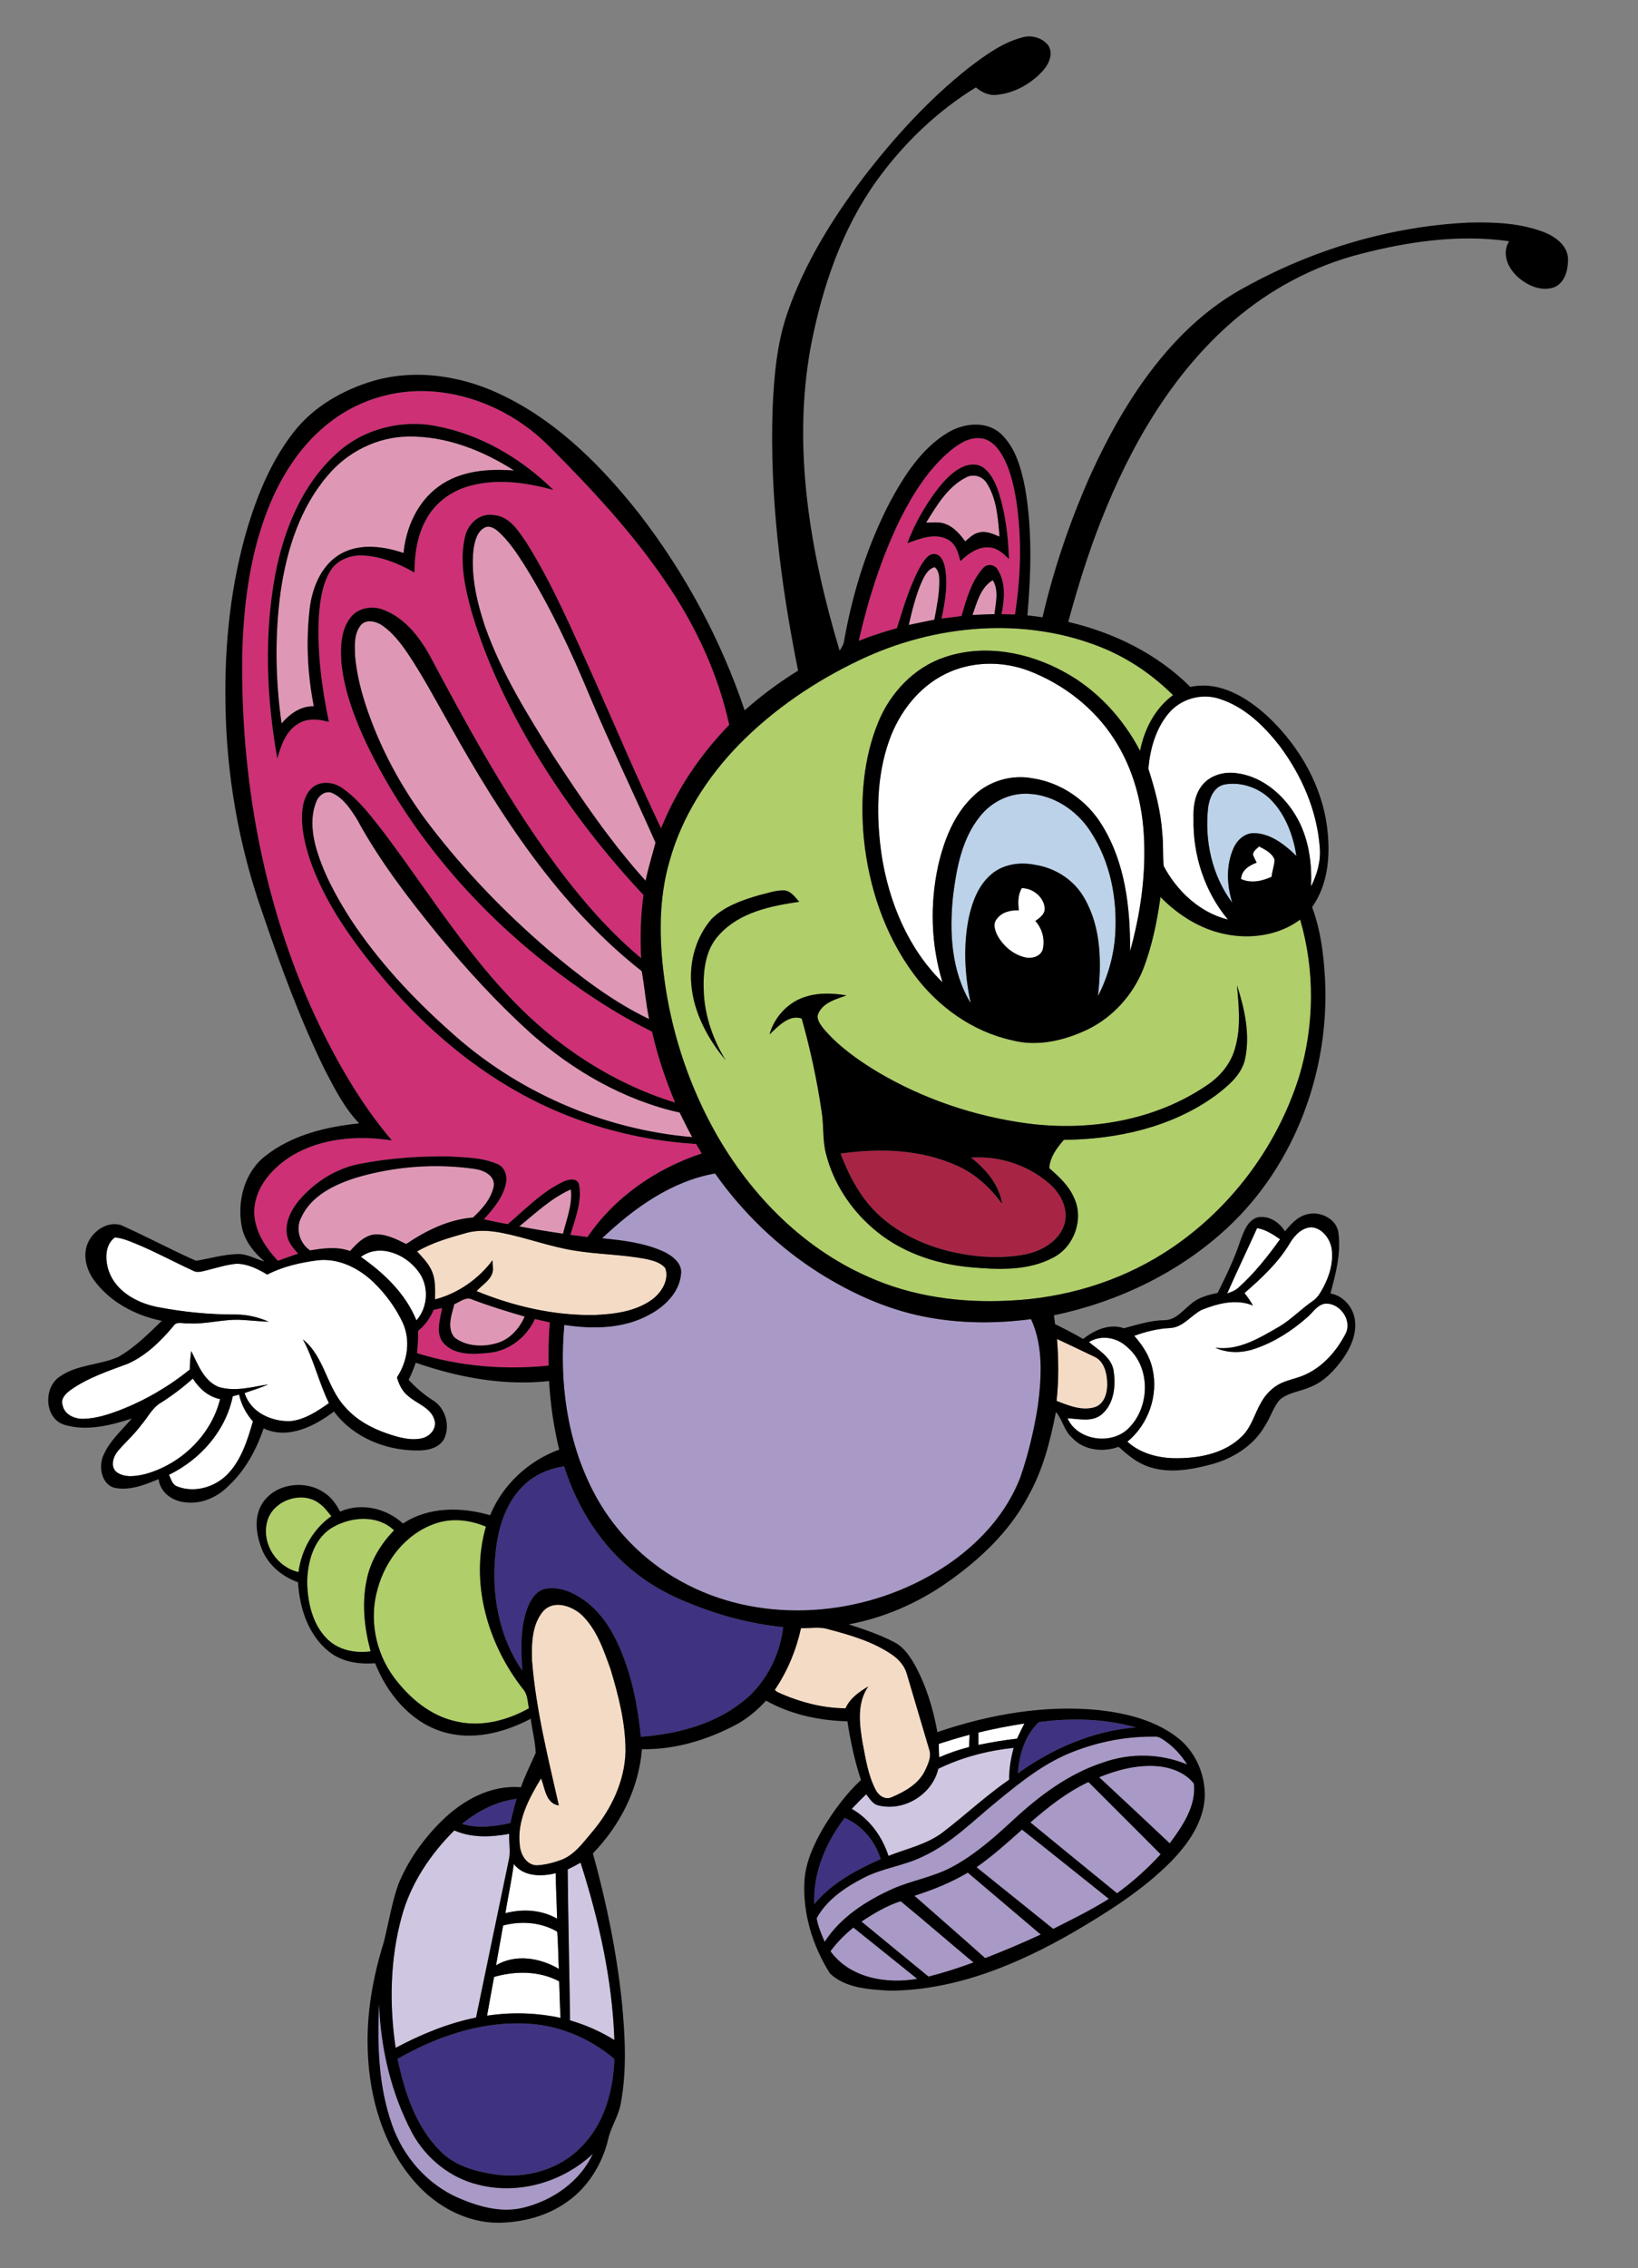 <?xml version="1.0" encoding="utf-8"?>
<!-- Generator: Adobe Illustrator 17.0.0, SVG Export Plug-In . SVG Version: 6.00 Build 0)  -->
<!DOCTYPE svg PUBLIC "-//W3C//DTD SVG 1.1//EN" "http://www.w3.org/Graphics/SVG/1.1/DTD/svg11.dtd">
<svg version="1.1" id="Layer_1" xmlns="http://www.w3.org/2000/svg" xmlns:xlink="http://www.w3.org/1999/xlink" x="0px" y="0px"
	 width="144.5px" height="200px" viewBox="0 0 144.5 200" style="enable-background:new 0 0 144.5 200;" xml:space="preserve">
<rect x="0" y="0" width="144.5" height="200" fill="#808080" stroke="none"/>
<path id="color13" style="fill:#BCD2E9;" d="M114.371,75.479c-1.016-0.985-2.24-1.969-3.715-2.018
	c-0.837-0.021-1.519,0.598-1.837,1.327c-0.675,1.508-0.597,3.263-0.111,4.817c-1.781-2.381-2.461-5.474-2.13-8.402
	c0.115-0.843,0.512-1.834,1.442-2.027c1.525-0.276,3.161,0.326,4.208,1.462C113.458,71.958,114.087,73.723,114.371,75.479z
	 M98.376,82.478c0.219-3.195-0.423-6.536-2.218-9.228c-1.211-1.832-3.253-3.179-5.483-3.259c-1.624-0.071-3.214,0.72-4.215,1.986
	c-1.605,1.98-2.081,4.582-2.386,7.042c-0.33,3.187-0.155,6.629,1.559,9.43c-0.532-2.48-0.675-5.071-0.158-7.568
	c0.302-1.382,0.836-2.796,1.93-3.747c1.04-0.93,2.551-1.148,3.885-0.879c1.803,0.269,3.483,1.346,4.376,2.951
	c1.499,2.592,1.513,5.726,1.196,8.623C97.719,86.169,98.245,84.343,98.376,82.478z"/>
<path id="fill" style="fill:#FFFFFF;" d="M99.692,83.87c0.027-3.794-0.424-7.783-2.454-11.077c-1.321-2.198-3.616-3.792-6.164-4.165
	c-1.839-0.345-3.819,0.233-5.168,1.531c-1.734,1.607-2.621,3.904-3.141,6.16c-0.743,3.393-0.641,6.973,0.379,10.298
	c-3.021-2.951-4.715-7.049-5.364-11.172c-0.492-3.38-0.489-6.924,0.671-10.175c0.876-2.444,2.575-4.667,4.933-5.833
	c2.263-1.131,4.986-1.18,7.342-0.298c3.069,1.172,5.806,3.279,7.579,6.06c1.704,2.631,2.513,5.768,2.625,8.883
	C101.064,77.385,100.58,80.694,99.692,83.87z M103.069,62.925c-1.119,1.357-1.616,3.134-1.763,4.859
	c0.597,1.857,1.104,3.757,1.229,5.713c0.108,0.953,0.031,1.914,0.12,2.867c1.182,2.219,3.187,4.104,5.67,4.722
	c-2.053-2.463-3.103-5.688-3.035-8.883c-0.029-0.924,0.061-1.896,0.573-2.693c0.634-1.05,1.944-1.489,3.125-1.348
	c2.107,0.225,3.927,1.636,5.073,3.366c1.315,1.935,1.704,4.336,1.595,6.634c0.538-1.058,0.877-2.24,0.77-3.433
	c-0.237-3.256-1.595-6.363-3.54-8.959c-1.39-1.782-3.118-3.462-5.319-4.153C105.979,61.093,104.127,61.634,103.069,62.925z
	 M109.48,77.513c0.879,0.402,1.868,0.187,2.706-0.204c0.024-0.513,0.252-1.002,0.252-1.512c-0.229-0.597-0.841-0.881-1.364-1.161
	c-0.215,0.214-0.515,0.396-0.545,0.729c0.097,0.236,0.209,0.469,0.328,0.699C110.202,76.315,109.522,76.729,109.48,77.513z
	 M92.155,79.996c-0.128-0.947-1.072-1.689-2.019-1.679c-0.346,0.597-0.344,1.289-0.253,1.952c-0.717-0.021-1.51,0.145-1.95,0.766
	c-0.358,0.42-0.172,1.003,0.05,1.441c0.514,0.951,1.425,1.72,2.493,1.956c0.575,0.122,1.305-0.09,1.509-0.696
	c0.219-0.894-0.036-1.847-0.647-2.528C91.748,80.93,92.243,80.563,92.155,79.996z"/>
<path id="color12" style="fill:#A82445;" d="M76.272,105.745c-0.907-1.223-1.589-2.598-2.115-4.023
	c3.442-0.498,7.1-0.378,10.308,1.082c1.606,0.724,2.916,1.943,3.94,3.357c-0.259-1.702-1.434-3.068-2.752-4.09
	c2.493-0.173,5.043,0.661,6.928,2.306c1.012,0.877,1.743,2.307,1.294,3.652c-0.508,1.475-2.03,2.303-3.481,2.59
	c-2.232,0.425-4.547,0.221-6.744-0.306C80.812,109.596,78.049,108.126,76.272,105.745z"/>
<path id="color11" style="fill:#A999C6;" d="M90.957,116.319c1.1,2.397,0.925,5.136,0.596,7.687
	c-0.34,2.118-0.836,4.215-1.535,6.243c-1.459,3.809-4.561,6.785-8.078,8.739c-6.618,3.698-15.18,4.173-21.887,0.438
	c-3.307-1.821-6.057-4.64-7.767-8.011c-2.286-4.465-2.955-9.627-2.503-14.586c2.541,0.393,5.296,0.348,7.589-0.948
	c1.317-0.725,2.556-1.941,2.703-3.508c0.145-0.948-0.724-1.61-1.475-1.984c-1.712-0.797-3.622-1.014-5.481-1.202
	c2.793-2.648,6.096-5.028,9.962-5.713c2.459,3.488,5.597,6.501,9.205,8.785c2.822,1.771,5.915,3.181,9.198,3.831
	C84.599,116.716,87.816,116.733,90.957,116.319z"/>
<path id="color10" style="fill:#DE98B5;" d="M81.694,46.089c0.935-1.493,1.885-3.149,3.509-3.98c0.634-0.364,1.454-0.13,1.84,0.481
	c0.891,1.399,1.001,3.118,1.133,4.729c-0.585-0.24-1.222-0.549-1.865-0.35c-0.47,0.114-0.81,0.471-1.164,0.772
	c-0.448-0.621-0.975-1.243-1.708-1.525C82.886,45.983,82.273,46.085,81.694,46.089z M81.384,51.142
	c-0.578,1.262-0.902,2.621-1.219,3.967c0.752-0.162,1.504-0.319,2.26-0.467c0.216-1.153,0.454-2.31,0.444-3.488
	c-0.008-0.412-0.067-0.862-0.407-1.142C81.906,50.141,81.615,50.672,81.384,51.142z M85.79,54.228
	c0.646-0.019,1.292-0.065,1.939-0.072c0.104-0.991,0.413-2.093-0.152-3C86.497,51.815,86.187,53.117,85.79,54.228z M27.357,53.4
	c0.272-1.828,1.129-3.761,2.849-4.642c1.681-0.869,3.67-0.57,5.395,0c0.217-2.245,1.22-4.491,3.076-5.846
	c1.906-1.409,4.392-1.605,6.681-1.422c-2.783-1.782-6.026-3.061-9.375-2.998c-2.729,0.04-5.368,1.374-7.099,3.467
	c-2.425,2.842-3.586,6.529-4.121,10.17c-0.532,3.866-0.471,7.808,0.078,11.67c0.71-0.85,1.687-1.553,2.846-1.525
	C27.113,59.36,26.976,56.35,27.357,53.4z M57.826,74.299c-0.29,1.121-0.639,2.228-0.875,3.364c-3.053-3.38-5.623-7.158-8.109-10.961
	c-2.293-3.654-4.603-7.356-6.05-11.441c-0.726-2.184-1.272-4.496-1.024-6.809c0.115-0.713,0.296-1.573,0.999-1.936
	c0.397-0.204,0.822,0.047,1.129,0.299c0.951,0.833,1.653,1.897,2.331,2.952c2.299,3.687,4.146,7.64,5.812,11.646
	C53.874,65.75,55.921,70,57.826,74.299z M56.615,85.635c0.249,1.398,0.36,2.829,0.648,4.226c-3.25-1.557-6.127-3.77-8.871-6.083
	c-3.849-3.296-7.388-6.967-10.469-10.993c-1.969-2.575-3.619-5.396-4.845-8.395c-0.865-2.144-1.586-4.38-1.765-6.693
	c-0.025-0.848-0.067-1.809,0.474-2.518c0.456-0.617,1.355-0.412,1.908-0.048c0.913,0.625,1.605,1.517,2.229,2.419
	c1.374,2.041,2.522,4.217,3.738,6.355C44.147,71.937,49.301,79.886,56.615,85.635z M46.781,91.072
	c3.749,3.332,8.252,5.932,13.175,7.032c0.357,0.726,0.719,1.452,1.106,2.165c-7.865-0.666-15.49-3.991-21.33-9.302
	c-3.315-2.941-6.365-6.216-8.808-9.922c-1.304-2.043-2.488-4.203-3.113-6.559c-0.313-1.243-0.401-2.615,0.103-3.82
	c0.213-0.562,0.865-1.021,1.46-0.711c0.965,0.474,1.578,1.424,2.133,2.308c1.971,3.639,4.512,6.929,7.114,10.134
	C41.144,85.464,43.836,88.403,46.781,91.072z M43.561,104.597c-0.223,1.105-1.026,2.021-1.836,2.764
	c-2.15,0.17-4.131,1.144-5.892,2.335c-0.911-0.453-1.896-0.963-2.945-0.823c-0.844,0.179-1.456,0.829-2.007,1.445
	c-1.136-0.42-2.36-0.252-3.524-0.057c-0.919-0.613-1.308-1.904-0.787-2.896c0.883-1.945,2.962-2.926,4.893-3.532
	c3.364-0.986,6.955-1.262,10.425-0.758C42.66,103.183,43.693,103.654,43.561,104.597z M50.363,104.88
	c0.143,1.344-0.373,2.628-0.701,3.906c-1.292-0.188-2.577-0.403-3.86-0.643C47.252,106.971,48.636,105.637,50.363,104.88z
	 M40.104,117.944c-0.724-0.836-0.261-2.004-0.025-2.944c0.521-0.206,1.056-0.719,1.634-0.389c1.5,0.566,3.033,1.038,4.573,1.482
	c-0.476,1.083-1.342,2.049-2.516,2.361C42.567,118.795,41.127,118.732,40.104,117.944z"/>
<path id="color9" style="fill:#CD3074;" d="M26.301,110.547c-0.412-0.465-0.858-0.951-0.967-1.586
	c-0.232-1.121,0.324-2.219,1.01-3.069c1.407-1.666,3.361-2.913,5.528-3.288c2.528-0.483,5.112-0.66,7.684-0.632
	c1.441,0.088,2.943,0.081,4.292,0.659c0.688,0.257,0.938,1.08,0.778,1.746c-0.257,1.237-1.122,2.224-1.936,3.143
	c0.705,0.131,1.401,0.318,2.114,0.421c1.548-1.328,3.004-2.842,4.87-3.733c0.441-0.213,1.245-0.404,1.409,0.246
	c0.284,1.508-0.347,3.002-0.759,4.432c0.503,0.061,1.003,0.125,1.506,0.193c2.39-3.519,6.063-6.043,10.076-7.368
	c-0.166-0.279-0.332-0.56-0.498-0.837c-3.843-0.238-7.653-1.056-11.239-2.461c-6.447-2.503-11.992-6.943-16.414-12.209
	c-2.62-3.141-5.084-6.53-6.426-10.434c-0.455-1.418-0.814-2.917-0.646-4.413c0.097-0.791,0.394-1.636,1.103-2.076
	c0.774-0.44,1.769-0.265,2.465,0.247c1.47,1.04,2.541,2.521,3.643,3.92c4.573,6.09,8.545,12.806,14.5,17.694
	c3.298,2.695,7.083,4.832,11.164,6.082c-0.846-2.026-1.555-4.114-2.036-6.258c-3.404-1.675-6.561-3.81-9.54-6.151
	c-6.485-5.151-11.971-11.65-15.591-19.121c-1.073-2.274-1.994-4.666-2.266-7.184c-0.088-1.361-0.094-2.879,0.77-4.02
	c0.65-0.886,1.91-1.115,2.903-0.728c1.883,0.698,3.193,2.371,4.134,4.079c3.155,5.917,6.378,11.824,10.275,17.295
	c2.436,3.406,5.132,6.662,8.353,9.357c-0.088-1.861-0.051-3.728,0.206-5.574c-3.835-4.089-7.238-8.591-10.065-13.433
	c-2.133-3.7-3.958-7.602-5.146-11.713c-0.559-2.076-1.028-4.291-0.534-6.426c0.242-1.144,1.304-2.152,2.532-1.927
	c1.395,0.086,2.18,1.399,2.893,2.43c2.366,3.778,4.102,7.898,5.938,11.948c1.973,4.417,3.848,8.879,5.938,13.244
	c1.359-3.412,3.458-6.496,6.01-9.126c-0.989-4.518-2.978-8.775-5.585-12.583C55.809,47,52.227,43.152,48.541,39.452
	c-2.791-2.865-6.645-4.73-10.656-4.95c-3.008-0.17-6.06,0.72-8.487,2.505c-2.865,2.081-4.802,5.208-5.995,8.496
	c-1.422,3.894-1.925,8.061-2.034,12.184c-0.149,10.887,1.817,21.889,6.382,31.814c1.845,3.925,4.003,7.742,6.817,11.06
	c-2.973-0.463-6.199-0.226-8.827,1.351c-1.685,1.039-3.201,2.722-3.315,4.787c-0.046,1.729,0.947,3.263,2.091,4.476
	C25.106,110.955,25.702,110.747,26.301,110.547z M24.463,66.878c-0.959-5.343-1.174-10.871-0.181-16.225
	c0.762-3.94,2.358-7.898,5.383-10.644c2.333-2.173,5.713-3.046,8.824-2.434c3.913,0.732,7.501,2.848,10.322,5.621
	c-2.362-0.638-4.891-1.012-7.295-0.37c-1.544,0.391-2.949,1.36-3.782,2.73c-0.898,1.468-1.172,3.231-1.172,4.931
	c-1.399-0.803-2.947-1.435-4.575-1.51c-1.111-0.046-2.3,0.423-2.876,1.417c-0.696,1.183-0.877,2.587-0.982,3.934
	c-0.165,3.132,0.246,6.267,0.885,9.329c-0.879-0.244-1.876-0.355-2.691,0.149C25.222,64.446,24.797,65.725,24.463,66.878z
	 M81.291,49.773c0.28-0.394,0.604-0.97,1.163-0.92c0.511,0.04,0.753,0.583,0.871,1.016c0.345,1.548,0.054,3.149-0.265,4.676
	c0.585-0.078,1.171-0.153,1.758-0.225c0.436-1.466,0.85-3.025,1.879-4.201c0.354-0.45,1.066-0.372,1.333,0.133
	c0.716,1.167,0.581,2.619,0.322,3.904c0.394,0.006,0.789,0.013,1.187,0.025c0.521-3.309,0.613-6.697,0.118-10.015
	c-0.247-1.476-0.576-2.987-1.394-4.264c-0.401-0.625-1.02-1.213-1.796-1.262c-0.991-0.086-1.872,0.488-2.605,1.083
	c-1.912,1.584-3.255,3.729-4.378,5.915c-1.702,3.445-2.874,7.131-3.731,10.869c1.103-0.431,2.226-0.805,3.37-1.115
	C79.724,53.479,80.288,51.522,81.291,49.773z M82.497,43.409c0.66-0.879,1.404-1.757,2.418-2.236
	c0.606-0.286,1.409-0.324,1.939,0.141c0.684,0.572,1.028,1.428,1.296,2.255c0.571,1.851,0.787,3.795,0.858,5.726
	c-0.478-0.469-1.016-0.98-1.723-1.021c-1.009-0.095-1.877,0.553-2.566,1.212c-0.17-0.736-0.412-1.569-1.143-1.934
	c-1.138-0.576-2.425-0.061-3.527,0.347C80.637,46.291,81.49,44.791,82.497,43.409z M47.185,116.311
	c0.438,0.103,0.877,0.202,1.319,0.299c-0.115,1.264-0.12,2.535-0.107,3.806c-3.887,0.401-7.867,0.066-11.605-1.094
	c0.071-0.657,0.097-1.315,0.099-1.974c0.608-0.486,1.065-1.13,1.361-1.848c0.25-0.055,0.501-0.106,0.751-0.158
	c-0.16,0.978-0.593,2.117,0.051,3.008c0.974,1.189,2.707,1.089,4.087,0.942C44.909,119.123,46.461,117.915,47.185,116.311z"/>
<path id="color8" style="fill:#F4DBC5;" d="M52.404,115.955c-3.553,0.052-7.083-0.764-10.36-2.107
	c0.524-0.591,1.393-1.031,1.448-1.906c-0.011-0.205-0.029-0.61-0.041-0.814c-1.255,1.664-3.045,2.923-5.071,3.449
	c0.004-0.876,0.071-1.806-0.337-2.609c-0.292-0.627-0.791-1.115-1.25-1.62c1.344-0.78,2.848-1.209,4.335-1.626
	c1.037-0.298,2.142-0.206,3.189-0.002c2.151,0.427,4.217,1.222,6.392,1.56c2.072,0.339,4.186,0.337,6.251,0.729
	c0.619,0.138,1.306,0.301,1.731,0.812c0.366,1.041-0.332,2.147-1.153,2.763C56.068,115.653,54.175,115.883,52.404,115.955z
	 M96.681,124.049c0.828-0.359,1.042-1.391,0.994-2.206c-0.038-0.848-0.311-1.876-1.173-2.228c-1.08-0.53-2.17-1.032-3.255-1.545
	c0.141,1.816,0.161,3.644-0.04,5.457C94.291,123.948,95.517,124.468,96.681,124.049z"/>
<path id="color7" style="fill:#3F3281;" d="M60.984,141.435c2.591,1.05,5.324,1.754,8.107,2.043
	c-0.322,2.654-1.666,5.208-3.856,6.785c-2.497,1.875-5.635,2.645-8.7,2.888c-0.265-2.697-0.793-5.4-1.887-7.895
	c-0.686-1.574-1.645-3.083-3.052-4.108c-0.967-0.71-2.179-1.255-3.401-1.069c-0.82,0.124-1.329,0.869-1.617,1.581
	c-0.705,1.799-0.621,3.77-0.499,5.66c-2.084-2.996-2.751-6.8-2.364-10.384c0.212-2.154,0.871-4.398,2.467-5.94
	c0.964-0.95,2.253-1.504,3.582-1.693c1.178,3.706,3.355,7.15,6.473,9.522C57.668,139.936,59.295,140.78,60.984,141.435z"/>
<path id="color6" style="fill:#B0CE69;" d="M114.693,81.087c-1.874,1.401-4.37,1.748-6.625,1.279
	c-2.189-0.44-4.146-1.687-5.694-3.267c-0.304,2.181-0.75,4.363-1.552,6.42c-0.922,2.251-2.654,4.168-4.843,5.242
	c-2.058,0.987-4.454,1.563-6.71,0.965c-3.505-0.768-6.573-2.993-8.682-5.86c-2.561-3.469-3.963-7.705-4.388-11.973
	c-0.315-3.456-0.04-7.039,1.299-10.269c1.07-2.575,3.163-4.786,5.843-5.676c3.499-1.19,7.402-0.435,10.574,1.321
	c2.862,1.565,5.148,4.062,6.658,6.939c0.37-1.908,1.319-3.743,2.905-4.914c-1.728-1.72-3.768-3.132-6.015-4.087
	c-6.896-2.894-14.971-2.19-21.641,1.001c-3.927,1.86-7.583,4.34-10.631,7.444c-2.804,2.88-5.052,6.376-6.128,10.276
	c-0.974,3.342-0.922,6.885-0.471,10.31c0.598,4.545,2.02,8.981,4.186,13.021c3.069,5.718,7.81,10.694,13.808,13.325
	c3.874,1.746,8.195,2.324,12.414,2.102c4.813-0.208,9.593-1.613,13.671-4.194c5.654-3.58,9.961-9.238,11.95-15.625
	C115.952,90.405,116.008,85.559,114.693,81.087z M60.978,86.727c-0.156-2.013,0.446-4.106,1.758-5.652
	c1.124-1.148,2.699-1.689,4.205-2.131c0.745-0.17,1.487-0.464,2.261-0.427c0.593,0.061,0.938,0.599,1.304,1.003
	c-2.518,0.361-5.267,0.925-7.055,2.899c-1.3,1.365-1.443,3.37-1.361,5.156c0.11,2.099,0.829,4.123,1.921,5.907
	C62.412,91.573,61.173,89.245,60.978,86.727z M109.851,93.317c-0.282,1.437-1.485,2.413-2.584,3.258
	c-3.851,2.813-8.707,3.896-13.413,3.932c-0.616,0.711-1.235,1.523-1.288,2.499c0.845,0.742,1.708,1.522,2.168,2.577
	c0.914,1.872,0.043,4.34-1.793,5.294c-2.224,1.201-4.865,1.088-7.306,0.868c-3.156-0.281-6.31-1.373-8.704-3.499
	c-1.945-1.704-3.423-3.974-4.058-6.49c-0.33-1.226-0.181-2.508-0.391-3.75c-0.408-2.764-0.997-5.506-1.758-8.193
	c-1.098-0.393-2.095,0.7-2.84,1.405c0.44-1.595,1.727-2.947,3.338-3.372c1.126-0.332,2.317-0.261,3.46-0.074
	c-0.902,0.326-2.019,0.604-2.469,1.548c-0.255,0.488,0.132,0.978,0.414,1.354c1.327,1.576,3.033,2.779,4.785,3.841
	c4.063,2.409,8.638,3.946,13.32,4.558c5.392,0.688,11.138-0.263,15.688-3.344c1.241-0.804,2.24-2.02,2.58-3.479
	c0.48-1.754,0.276-3.59,0.125-5.375C109.788,88.936,110.292,91.159,109.851,93.317z M32.696,145.611
	c-1.353,0.191-2.829-0.1-3.826-1.082c-1.311-1.298-1.736-3.229-1.771-5.014c0.025-1.745,0.54-3.699,2.063-4.729
	c1.664-1.045,4.082-1.288,5.603,0.153c-1.195,1.229-2.114,2.753-2.434,4.452C31.911,141.457,32.151,143.594,32.696,145.611z
	 M26.331,138.624c-1.889-0.429-3.235-2.444-2.789-4.35c0.41-1.948,3.088-2.904,4.648-1.689c0.417,0.299,0.722,0.718,1.041,1.113
	C27.605,134.834,26.589,136.673,26.331,138.624z M46.129,148.926c0.427,0.462,0.41,1.125,0.528,1.71
	c-1.912,1.075-4.194,1.664-6.374,1.165c-2.284-0.476-4.169-2.066-5.532-3.899c-1.649-2.215-2.213-5.207-1.42-7.859
	c0.7-2.524,2.528-4.834,5.055-5.695c1.46-0.519,3.069-0.326,4.479,0.267C41.438,139.555,43.02,144.958,46.129,148.926z"/>
<path id="color5" style="fill:#F4DBC5;" d="M53.849,147.15c0.72,2.368,1.344,4.813,1.332,7.303
	c-0.069,2.605-1.245,5.066-2.901,7.036c-0.801,0.933-1.54,2.025-2.726,2.497c-0.707,0.261-1.449,0.458-2.2,0.497
	c-0.944-0.03-1.452-1.002-1.506-1.841c-0.234-2.122,0.824-4.079,1.887-5.831c0.343,0.87,0.41,2.218,1.563,2.39
	c-0.945-4.207-2.013-8.414-2.36-12.727c-0.046-1.513-0.04-3.243,1.02-4.446c0.921-0.949,2.413-0.439,3.292,0.309
	C52.616,143.605,53.232,145.439,53.849,147.15z M70.662,143.568c-0.424,1.934-1.192,3.79-2.305,5.432
	c0.141,0.221,0.427,0.27,0.648,0.393c1.763,0.752,3.663,1.23,5.587,1.243c0.389-0.893,1.199-1.447,2.004-1.927
	c-1.022,1.464-0.78,3.337-0.498,4.993c0.269,1.387,0.479,2.823,1.137,4.092c0.241,0.509,0.826,0.946,1.401,0.692
	c1.172-0.49,2.401-1.174,2.973-2.369c0.257-0.558,0.577-1.19,0.373-1.815c-0.65-2.223-1.321-4.442-1.974-6.666
	c-0.194-0.749-0.734-1.345-1.365-1.763c-1.664-1.127-3.622-1.695-5.545-2.202C72.307,143.41,71.474,143.592,70.662,143.568z"/>
<path id="color4" style="fill:#CFC6E1;" d="M82.772,155.968c2.084-1.012,4.352-1.605,6.652-1.847
	c-0.252,0.912-0.407,1.855-0.396,2.806c-2.036,1.399-3.838,3.099-5.799,4.599c-1.418,1.108-3.211,1.471-4.848,2.123
	c-0.558-1.706-1.665-3.251-3.239-4.148c0.416-0.438,0.834-0.871,1.271-1.288c0.307,0.375,0.567,0.874,1.086,0.987
	C79.751,159.756,82.248,158.235,82.772,155.968z M41.995,177.903c0.96-4.648,1.931-9.295,2.899-13.942
	c0.167-0.742-0.017-1.504,0.023-2.254c-1.603,0.291-3.315,0.371-4.838-0.305c-2.127,2.112-3.857,4.698-4.645,7.616
	c-1.029,3.75-1.098,7.724-0.532,11.558C37.138,179.385,39.505,178.409,41.995,177.903z M50.079,164.845
	c0.042,4.437,0.153,8.868,0.208,13.305c1.376,0.399,2.695,0.983,3.913,1.737c-0.185-5.328-1.365-10.576-2.983-15.64
	C50.847,164.459,50.464,164.658,50.079,164.845z"/>
<path id="color3" style="fill:#FFFFFF;" d="M101.667,120.696c-0.235-1.106-0.869-2.07-1.61-2.904
	c1.028-0.377,2.098-0.641,3.197-0.69c1.134-0.075,1.813-1.119,2.758-1.602c1.422-0.562,3.04-0.999,4.521-0.379
	c-0.222-0.389-0.47-0.757-0.748-1.101c1.494-1.303,2.983-2.675,4.003-4.396c0.414-0.693,1.062-1.388,1.926-1.406
	c0.93,0.094,1.592,0.974,1.754,1.845c0.188,1.218-0.183,2.453-0.759,3.517c-0.244,0.44-0.507,0.894-0.942,1.167
	c-0.989,0.69-1.832,1.568-2.86,2.198c-1.744,0.999-3.591,2.178-5.699,1.891c1.101,0.51,2.364,0.481,3.498,0.092
	c1.704-0.576,3.25-1.566,4.595-2.752c0.494-0.412,0.854-1.063,1.521-1.209c1.34-0.179,2.541,1.481,1.855,2.686
	c-0.771,1.469-1.921,2.798-3.438,3.516c-0.697,0.346-1.475,0.46-2.182,0.776c-0.779,0.358-1.41,0.997-1.818,1.745
	c-0.567,0.976-0.837,2.142-1.668,2.953c-1.468,1.466-3.633,1.93-5.642,1.939c-1.596,0.031-3.265-0.363-4.474-1.457
	C101.305,125.614,102.211,123.026,101.667,120.696z M112.925,109.274c-0.622-0.426-1.265-0.856-2.025-0.98
	c-0.872,1.923-1.783,3.828-2.64,5.76c0.366-0.129,0.74-0.262,1.023-0.541C110.675,112.265,111.836,110.786,112.925,109.274z
	 M35.018,121.453c0.928-1.402,1.22-3.253,0.511-4.813c-0.621-1.332-1.515-2.534-2.562-3.559c-1.307-1.259-3.101-2.163-4.954-1.948
	c-1.527,0.199-3.058,0.546-4.437,1.258c-0.833-0.496-1.743-0.959-2.734-0.955c-0.854,0.082-1.677,0.344-2.505,0.552
	c-0.44,0.098-0.919,0.3-1.345,0.041c-1.678-0.769-3.304-1.659-5.015-2.362c-0.595-0.239-1.201-0.506-1.849-0.548
	c-0.893,0.656-0.862,1.981-0.54,2.936c0.614,1.799,2.455,2.813,4.22,3.181c2.315,0.454,4.678,0.686,7.04,0.676
	c0.985,0.004,1.952,0.241,2.853,0.633c-0.768-0.022-1.529-0.114-2.295-0.152c-1.608-0.126-3.179,0.402-4.786,0.298
	c-0.433,0.056-1.035-0.231-1.311,0.23c-1.123,1.337-2.415,2.609-4.028,3.33c-1.74,0.649-3.543,1.238-5.072,2.329
	c-0.408,0.303-0.886,0.759-0.686,1.322c0.153,0.847,1.07,1.231,1.849,1.207c1.092-0.027,2.146-0.366,3.158-0.75
	c2.245-0.86,4.344-2.087,6.214-3.595c-0.004-0.55,0.05-1.094,0.126-1.635c0.589,1.18,1.104,2.639,2.427,3.173
	c1.439,0.434,2.937-0.004,4.371-0.231c-0.677,0.304-1.39,0.519-2.089,0.764c0.522,1.714,2.426,2.568,4.106,2.471
	c1.251-0.15,2.324-0.878,3.33-1.583c-0.892-1.824-1.333-3.832-2.295-5.62c1.908,1.526,2.087,4.197,3.702,5.942
	c0.976,1.134,2.325,1.879,3.726,2.359c0.968,0.327,2.004,0.641,3.031,0.431c0.71-0.14,1.356-0.827,1.159-1.587
	c-0.303-1.127-1.554-1.454-2.339-2.157C35.479,122.685,35.191,122.073,35.018,121.453z M36.901,112.109
	c-1.101-1.513-3.401-2.499-5.064-1.28c2.047,1.438,3.944,3.243,4.901,5.604C37.78,115.248,37.862,113.365,36.901,112.109z
	 M98.229,120.806c0.225,1.365,0.066,3.01-1.077,3.946c-0.85,0.665-1.998,0.354-2.978,0.312c0.876,1.983,3.93,2.394,5.409,0.854
	c1.887-1.875,1.939-5.395-0.153-7.143c-0.896-0.85-2.287-1.102-3.363-0.435C96.893,119.038,98.004,119.652,98.229,120.806z
	 M19.416,123.373c-1.043-0.21-1.853-0.939-2.404-1.815c-0.863,0.777-1.792,1.483-2.775,2.106c-0.803,0.448-1.195,1.323-1.78,1.994
	c-0.62,0.844-1.419,1.532-2.09,2.333c-0.404,0.504-0.657,1.388-0.044,1.844c0.725,0.491,1.672,0.335,2.473,0.15
	C15.943,129.126,18.624,126.569,19.416,123.373z M20.535,123.12c-0.625,3.058-2.856,5.576-5.625,6.925
	c0.177,0.37,0.277,0.854,0.705,1.02c1.49,0.598,3.273,0.102,4.394-1.008c1.271-1.268,1.812-3.041,2.302-4.72
	c-0.595-0.678-1.027-1.48-1.22-2.364C20.952,123.01,20.674,123.084,20.535,123.12z M89.72,153.311
	c-1.144,0.128-2.28,0.319-3.407,0.553c-0.002-0.366-0.002-0.73,0-1.092c1.34-0.33,2.696-0.583,4.058-0.797
	C90.143,152.414,89.924,152.859,89.72,153.311z M85.49,154.052c0.019-0.362,0.033-0.725,0.046-1.086
	c-0.915,0.244-1.824,0.518-2.725,0.811c0.018,0.392,0.027,0.786,0.04,1.182C83.701,154.582,84.585,154.28,85.49,154.052z
	 M45.325,164.375c-0.198,1.45-0.505,2.884-0.745,4.329c1.517-0.405,3.181-0.311,4.563,0.48c-0.025-1.337-0.113-2.672-0.115-4.01
	C47.752,165.49,46.219,165.49,45.325,164.375z M44.387,169.786c-0.208,1.172-0.414,2.343-0.628,3.514
	c1.714-1.032,3.889-0.661,5.543,0.313c-0.062-1.094-0.055-2.19-0.144-3.279C47.721,169.487,45.977,169.372,44.387,169.786z
	 M43.59,174.321c-0.221,1.136-0.41,2.275-0.621,3.416c2.152-0.322,4.353-0.263,6.479,0.195c-0.059-1.075-0.08-2.149-0.122-3.223
	C47.563,173.776,45.473,173.781,43.59,174.321z"/>
<path id="color2" style="fill:#A999C6;" d="M94.847,154.398c2.221-0.853,4.606-1.291,6.987-1.264
	c0.412-0.047,0.738,0.242,1.059,0.461c0.742,0.529,1.346,1.227,1.836,1.995c-2.353-0.985-5.048-1.032-7.442-0.168
	c-3.024,0.987-5.614,2.933-7.92,5.076c-1.697,1.562-3.442,3.119-5.502,4.192c-1.614,0.832-3.427,1.132-5.087,1.848
	c-2.331,1.053-4.62,2.496-6.028,4.689c-0.29-0.673-0.577-1.352-0.711-2.072c0.885-1.63,2.509-2.728,4.124-3.558
	c1.661-0.874,3.568-1.064,5.244-1.891c2.493-1.147,4.433-3.142,6.531-4.853C90.059,157.116,92.241,155.354,94.847,154.398z
	 M96.967,156.714c2.087,1.931,4.152,3.882,6.225,5.827c1.125-1.517,2.341-3.28,2.132-5.263c-0.777-0.988-2.05-1.447-3.273-1.542
	C100.307,155.608,98.569,156.059,96.967,156.714z M96.019,157.138c-1.895,0.89-3.546,2.195-5.12,3.562
	c2.544,2.086,5.096,4.165,7.645,6.245c1.393-1.015,2.682-2.167,3.846-3.438C100.269,161.383,98.147,159.256,96.019,157.138z
	 M86.147,164.646c2.258,1.81,4.511,3.625,6.766,5.439c1.657-0.836,3.332-1.654,4.905-2.648c-2.554-2.034-5.095-4.084-7.659-6.105
	C88.865,162.488,87.573,163.652,86.147,164.646z M80.668,167.165c2.083,1.83,4.172,3.653,6.241,5.499
	c1.655-0.642,3.291-1.332,4.901-2.081c-2.141-1.822-4.291-3.634-6.433-5.456C83.899,166,82.304,166.645,80.668,167.165z
	 M75.999,169.44c1.969,1.62,3.938,3.239,5.912,4.852c1.345-0.341,2.664-0.766,3.966-1.243c-2.15-1.788-4.26-3.629-6.423-5.402
	C78.214,168.045,77.082,168.726,75.999,169.44z M73.262,172.054c1.715,2.37,4.931,2.911,7.65,2.436
	c-1.868-1.517-3.757-3.008-5.627-4.521C74.53,170.579,73.841,171.271,73.262,172.054z M42.199,192.645
	c-2.474-0.587-4.603-2.315-5.822-4.529c-1.868-3.509-2.789-7.463-2.938-11.42c-0.167,3.58-0.062,7.274,1.154,10.686
	c0.98,2.798,3.082,5.205,5.806,6.412c1.784,0.771,3.782,1.353,5.726,0.888c2.589-0.618,5.04-2.293,6.169-4.755
	C49.648,192.413,45.744,193.556,42.199,192.645z"/>
<path id="color1" style="fill:#3F3281;" d="M89.789,156.372c0.122-1.643,0.617-3.366,1.857-4.521
	c2.84-0.384,5.787-0.312,8.562,0.465C96.426,152.621,92.847,154.17,89.789,156.372z M45.029,160.747
	c0.147-0.719,0.341-1.424,0.544-2.127c-1.788,0.22-3.433,1.075-4.814,2.207C42.155,161.253,43.632,161.063,45.029,160.747z
	 M77.691,163.93c-0.494-1.591-1.638-2.966-3.179-3.631c-1.652,2.171-2.807,4.834-2.681,7.607
	C73.365,166.054,75.53,164.892,77.691,163.93z M35.073,181.551c0.627,2.925,1.596,5.955,3.763,8.119
	c1.258,1.302,3.08,1.801,4.816,2.063c2.728,0.409,5.696-0.41,7.627-2.429c2.032-2.02,2.829-4.954,2.92-7.748
	c-2.194-1.874-5-3.032-7.893-3.125C42.349,178.26,38.465,179.597,35.073,181.551z"/>
<path id="outline" d="M136.272,20.496c-2.116-0.831-4.438-0.921-6.685-0.869c-6.905,0.324-13.709,2.356-19.75,5.697
	c-2.654,1.417-4.961,3.414-6.925,5.677c-2.886,3.332-5.065,7.211-6.861,11.218c-1.724,3.936-3.109,8.023-4.081,12.209
	c-0.445-0.057-0.892-0.109-1.335-0.167c0.326-3.742,0.437-7.545-0.209-11.26c-0.345-1.71-0.829-3.553-2.161-4.775
	c-1.3-1.163-3.3-0.911-4.692-0.053c-2.301,1.403-3.797,3.757-5.053,6.075c-1.983,3.805-3.285,7.947-4.039,12.167
	c-0.031,0.36-0.216,0.669-0.412,0.961c-2.595-8.652-4.205-17.886-2.534-26.876c0.995-5.145,2.716-10.261,5.793-14.553
	c2.358-3.271,5.319-6.127,8.761-8.239c0.516,0.431,1.162,0.747,1.852,0.654c1.561-0.151,3.029-0.98,4.069-2.135
	c0.528-0.591,0.954-1.521,0.444-2.252c-0.534-0.663-1.486-0.919-2.295-0.669c-1.769,0.469-3.267,1.588-4.705,2.675
	c-3.55,2.808-6.614,6.185-9.362,9.767c-2.718,3.629-5.146,7.541-6.629,11.847c-0.94,2.708-1.178,5.587-1.306,8.431
	c-0.263,7.76,0.715,15.513,2.247,23.107c-1.666,1.035-3.248,2.2-4.712,3.506c-2.086-6.203-5.236-12.049-9.224-17.236
	c-3.263-4.15-7.089-8.043-11.868-10.414c-3.557-1.805-7.777-2.524-11.656-1.407c-2.707,0.803-5.307,2.284-7.053,4.545
	c-1.885,2.415-3.092,5.276-3.993,8.183c-1.539,5.107-2.109,10.474-2.006,15.798c0.082,6.216,1.166,12.423,3.229,18.29
	c1.603,4.716,3.318,9.409,5.509,13.89c0.871,1.674,1.735,3.395,3.052,4.772c-2.907,0.291-5.919,1.021-8.256,2.856
	c-1.862,1.435-2.526,3.994-2.102,6.237c0.238,1.249,1.065,2.278,2.009,3.086c-0.82-0.233-1.603-0.726-2.482-0.653
	c-1.211,0.039-2.374,0.402-3.563,0.589c-2.235-0.992-4.392-2.161-6.628-3.154c-1.186-0.348-2.419,0.498-2.901,1.561
	c-0.494,1.104-0.139,2.398,0.558,3.332c1.415,1.916,3.652,3.092,5.957,3.556c-1.194,1.15-2.383,2.356-3.836,3.18
	c-1.67,0.74-3.66,0.658-5.187,1.752c-1.443,0.966-1.338,3.688,0.429,4.234c1.959,0.591,4.056,0.059,5.944-0.551
	c-0.926,1.088-2.07,2.068-2.581,3.439c-0.313,0.94-0.059,2.299,0.99,2.652c1.361,0.317,2.718-0.24,3.961-0.75
	c0.129,1.188,1.239,1.957,2.367,2.046c1.398,0.181,2.808-0.444,3.782-1.433c1.479-1.371,2.474-3.191,3.111-5.086
	c2.148,1.005,4.484-0.183,6.208-1.489c1.69,2.284,4.586,3.456,7.375,3.435c0.856,0.013,1.858-0.189,2.324-0.988
	c0.595-1.172,0.141-2.767-0.989-3.447c-0.79-0.495-1.489-1.115-2.126-1.793c0.248-0.487,0.453-0.992,0.627-1.511
	c3.757,1.307,7.781,2.054,11.763,1.618c0.118,2.036,0.408,4.063,0.896,6.046c-2.712,0.982-4.998,3.103-6.094,5.785
	c-2.522-0.736-5.427-0.768-7.684,0.734c-1.475-1.352-3.684-1.869-5.551-1.053c-0.35-0.665-0.798-1.302-1.448-1.7
	c-1.638-1.104-4.161-0.797-5.328,0.848c-0.876,1.225-0.646,2.872-0.118,4.189c0.563,1.386,1.79,2.398,3.181,2.893
	c0.13,2.261,0.902,4.666,2.732,6.118c1.14,0.917,2.652,1.131,4.072,1.025c1.056,2.671,3.082,5.139,5.896,6.026
	c2.629,0.833,5.461,0.118,7.833-1.134c0.118,1.009,0.402,2.009,0.434,3.023c-0.446,1.001-0.938,1.983-1.302,3.02
	c-2.669-0.235-5.156,1.159-7.002,2.977c-1.616,1.599-2.972,3.496-3.826,5.611c-0.577,1.658-0.848,3.407-1.279,5.107
	c-0.957,3.053-1.519,6.254-1.409,9.457c0.124,4.207,1.375,8.542,4.222,11.727c1.839,2.083,4.501,3.526,7.316,3.524
	c2.131-0.033,4.308-0.591,6.052-1.85c1.839-1.28,3.086-3.31,3.612-5.471c0.235-1.124,0.936-2.084,1.127-3.225
	c0.54-2.922,0.376-5.919,0.099-8.862c-0.465-4.453-1.37-8.855-2.564-13.168c2.4-2.454,4.06-5.741,4.325-9.185
	c2.857,0.055,5.667-0.786,8.185-2.097c1.054-0.543,1.965-1.314,2.766-2.18c2.184,1.219,4.691,1.76,7.175,1.818
	c0.274,1.749,0.636,3.493,1.199,5.175c-1.323,1.229-2.402,2.7-3.334,4.242c-0.818,1.414-1.531,2.947-1.649,4.599
	c-0.179,2.886,0.71,5.794,2.248,8.221c1.386,1.308,3.456,1.409,5.261,1.516c5.818-0.02,11.347-2.334,16.307-5.207
	c3.03-1.778,6.041-3.682,8.529-6.188c1.5-1.545,2.854-3.46,2.965-5.684c0.059-2.027-0.859-4.105-2.51-5.316
	c-1.959-1.472-4.416-2.069-6.813-2.344c-4.822-0.487-9.698,0.386-14.263,1.938c-0.373-2.066-0.989-4.104-2.005-5.946
	c-0.449-0.778-0.979-1.571-1.808-1.985c-1.276-0.669-2.646-1.128-4.014-1.569c3.124-0.574,6.09-1.876,8.688-3.692
	c2.902-2.036,5.573-4.545,7.214-7.727c1.256-2.264,1.894-4.79,2.383-7.31c0.583,0.691,0.729,1.663,1.427,2.275
	c1.023,1.117,2.728,1.304,4.103,0.798c0.777,0.708,1.61,1.403,2.622,1.75c1.788,0.622,3.727,0.283,5.51-0.191
	c1.933-0.507,3.772-1.646,4.78-3.414c0.489-0.729,0.718-1.614,1.292-2.284c0.749-0.653,1.793-0.729,2.674-1.119
	c1.241-0.472,2.171-1.483,2.928-2.537c0.686-0.984,1.209-2.183,1.036-3.405c-0.155-1.126-1.027-2.114-2.155-2.326
	c0.461-1.7,0.926-3.464,0.716-5.236c-0.089-1.306-1.602-2.062-2.775-1.739c-0.837,0.195-1.432,0.861-1.951,1.5
	c-0.519-0.823-1.429-1.425-2.435-1.229c-0.91,0.291-1.214,1.303-1.522,2.104c-0.518,1.579-1.248,3.073-1.986,4.555
	c-0.834,0.175-1.699,0.395-2.354,0.978c-0.722,0.565-1.356,1.446-2.371,1.424c-1.219,0.027-2.38,0.405-3.543,0.715
	c-1.289-0.449-2.589,0.162-3.602,0.942c-0.803-0.471-1.634-0.89-2.467-1.304c-0.038-0.261-0.072-0.521-0.105-0.776
	c5.686-1.196,11.134-3.804,15.387-7.797c5.926-5.551,8.955-13.853,8.526-21.909c-0.119-2.129-0.385-4.285-1.139-6.292
	c1.365-1.915,1.61-4.375,1.367-6.653c-0.381-3.885-2.431-7.472-5.239-10.125c-1.832-1.691-4.266-3.205-6.868-2.636
	c-2.922-2.926-6.773-4.802-10.771-5.736c0.828-3.035,1.756-6.047,2.915-8.973c2.596-6.576,6.248-12.924,11.659-17.582
	c3.221-2.77,7.066-4.827,11.185-5.883c4.266-1.108,8.742-1.754,13.137-1.127c-0.785,1.272,0.095,2.762,1.197,3.494
	c0.801,0.574,1.895,0.928,2.848,0.535c0.924-0.45,1.172-1.597,1.15-2.535C138.248,21.642,137.234,20.889,136.272,20.496z
	 M110.899,108.294c0.761,0.124,1.403,0.555,2.025,0.98c-1.089,1.512-2.25,2.99-3.642,4.238c-0.283,0.279-0.657,0.412-1.023,0.541
	C109.116,112.122,110.027,110.217,110.899,108.294z M103.254,117.102c1.134-0.075,1.813-1.119,2.758-1.602
	c1.422-0.562,3.04-0.999,4.521-0.379c-0.222-0.389-0.47-0.757-0.748-1.101c1.494-1.303,2.983-2.675,4.003-4.396
	c0.414-0.693,1.062-1.388,1.926-1.406c0.93,0.094,1.592,0.974,1.754,1.845c0.188,1.218-0.183,2.453-0.759,3.517
	c-0.244,0.44-0.507,0.894-0.942,1.167c-0.989,0.69-1.832,1.568-2.86,2.198c-1.744,0.999-3.591,2.178-5.699,1.891
	c1.101,0.51,2.364,0.481,3.498,0.092c1.704-0.576,3.25-1.566,4.595-2.752c0.494-0.412,0.854-1.063,1.521-1.209
	c1.34-0.179,2.541,1.481,1.855,2.686c-0.771,1.469-1.921,2.798-3.438,3.516c-0.697,0.346-1.475,0.46-2.182,0.776
	c-0.779,0.358-1.41,0.997-1.818,1.745c-0.567,0.976-0.837,2.142-1.668,2.953c-1.468,1.466-3.633,1.93-5.642,1.939
	c-1.596,0.031-3.265-0.363-4.474-1.457c1.852-1.511,2.758-4.099,2.214-6.429c-0.235-1.106-0.869-2.07-1.61-2.904
	C101.085,117.415,102.154,117.151,103.254,117.102z M99.43,118.775c2.093,1.748,2.04,5.268,0.153,7.143
	c-1.479,1.539-4.533,1.129-5.409-0.854c0.979,0.043,2.128,0.354,2.978-0.312c1.144-0.937,1.302-2.581,1.077-3.946
	c-0.225-1.153-1.336-1.768-2.162-2.465C97.143,117.674,98.534,117.926,99.43,118.775z M93.247,118.07
	c1.085,0.513,2.175,1.015,3.255,1.545c0.862,0.352,1.135,1.38,1.173,2.228c0.048,0.815-0.166,1.847-0.994,2.206
	c-1.164,0.419-2.39-0.101-3.474-0.521C93.408,121.714,93.388,119.887,93.247,118.07z M79.484,45.639
	c1.123-2.186,2.466-4.331,4.378-5.915c0.733-0.595,1.614-1.17,2.605-1.083c0.776,0.049,1.395,0.638,1.796,1.262
	c0.817,1.277,1.146,2.787,1.394,4.264c0.495,3.317,0.403,6.706-0.118,10.015c-0.398-0.012-0.793-0.019-1.187-0.025
	c0.259-1.285,0.394-2.737-0.322-3.904c-0.267-0.505-0.979-0.583-1.333-0.133c-1.029,1.176-1.443,2.734-1.879,4.201
	c-0.587,0.072-1.173,0.147-1.758,0.225c0.318-1.527,0.609-3.128,0.265-4.676c-0.118-0.434-0.36-0.976-0.871-1.016
	c-0.56-0.051-0.883,0.525-1.163,0.92c-1.003,1.749-1.567,3.706-2.168,5.62c-1.145,0.309-2.268,0.684-3.37,1.115
	C76.61,52.77,77.782,49.084,79.484,45.639z M87.729,54.156c-0.647,0.006-1.293,0.053-1.939,0.072
	c0.396-1.111,0.707-2.413,1.787-3.071C88.143,52.063,87.833,53.165,87.729,54.156z M82.869,51.154
	c0.01,1.178-0.229,2.335-0.444,3.488c-0.756,0.147-1.508,0.305-2.26,0.467c0.316-1.346,0.641-2.705,1.219-3.967
	c0.231-0.469,0.522-1.001,1.078-1.13C82.802,50.292,82.861,50.742,82.869,51.154z M22.426,106.699
	c0.114-2.065,1.63-3.748,3.315-4.787c2.628-1.576,5.854-1.813,8.827-1.351c-2.815-3.318-4.973-7.135-6.817-11.06
	c-4.565-9.925-6.532-20.926-6.382-31.814c0.109-4.123,0.612-8.29,2.034-12.184c1.193-3.288,3.13-6.415,5.995-8.496
	c2.427-1.786,5.479-2.675,8.487-2.505c4.012,0.219,7.865,2.085,10.656,4.95c3.686,3.7,7.268,7.547,10.205,11.881
	c2.606,3.808,4.596,8.065,5.585,12.583c-2.552,2.629-4.651,5.713-6.01,9.126c-2.091-4.365-3.965-8.827-5.938-13.244
	c-1.836-4.049-3.572-8.17-5.938-11.948c-0.713-1.031-1.498-2.344-2.893-2.43c-1.229-0.225-2.291,0.783-2.532,1.927
	c-0.495,2.135-0.025,4.35,0.534,6.426c1.187,4.11,3.013,8.012,5.146,11.713c2.827,4.842,6.23,9.344,10.065,13.433
	c-0.257,1.847-0.294,3.713-0.206,5.574c-3.221-2.694-5.917-5.951-8.353-9.357c-3.898-5.471-7.121-11.378-10.275-17.295
	c-0.94-1.708-2.251-3.38-4.134-4.079c-0.993-0.387-2.253-0.158-2.903,0.728c-0.864,1.14-0.858,2.659-0.77,4.02
	c0.272,2.518,1.192,4.91,2.266,7.184c3.62,7.471,9.106,13.969,15.591,19.121c2.979,2.341,6.136,4.476,9.54,6.151
	c0.481,2.144,1.19,4.232,2.036,6.258c-4.081-1.25-7.865-3.387-11.164-6.082c-5.955-4.889-9.927-11.604-14.5-17.694
	c-1.102-1.399-2.173-2.879-3.643-3.92c-0.696-0.513-1.691-0.688-2.465-0.247c-0.709,0.44-1.006,1.285-1.103,2.076
	c-0.168,1.496,0.191,2.995,0.646,4.413c1.342,3.904,3.806,7.292,6.426,10.434c4.422,5.265,9.967,9.706,16.414,12.209
	c3.586,1.406,7.396,2.223,11.239,2.461c0.166,0.277,0.333,0.558,0.498,0.837c-4.013,1.325-7.686,3.85-10.076,7.368
	c-0.502-0.068-1.003-0.132-1.506-0.193c0.413-1.43,1.043-2.924,0.759-4.432c-0.164-0.65-0.968-0.459-1.409-0.246
	c-1.866,0.892-3.322,2.405-4.87,3.733c-0.713-0.103-1.409-0.29-2.114-0.421c0.814-0.919,1.679-1.905,1.936-3.143
	c0.16-0.666-0.091-1.489-0.778-1.746c-1.349-0.578-2.851-0.571-4.292-0.659c-2.572-0.028-5.156,0.148-7.684,0.632
	c-2.167,0.375-4.121,1.622-5.528,3.288c-0.686,0.851-1.242,1.948-1.01,3.069c0.109,0.635,0.555,1.121,0.967,1.586
	c-0.599,0.2-1.194,0.408-1.784,0.628C23.373,109.962,22.38,108.429,22.426,106.699z M56.952,77.663
	c-3.053-3.38-5.623-7.158-8.109-10.961c-2.293-3.654-4.603-7.356-6.05-11.441c-0.726-2.184-1.272-4.496-1.024-6.809
	c0.115-0.713,0.296-1.573,0.999-1.936c0.397-0.204,0.822,0.047,1.129,0.299c0.951,0.833,1.653,1.897,2.331,2.952
	c2.299,3.687,4.146,7.64,5.812,11.646c1.834,4.337,3.881,8.587,5.787,12.886C57.536,75.42,57.187,76.527,56.952,77.663z
	 M57.263,89.861c-3.25-1.557-6.127-3.77-8.871-6.083c-3.849-3.296-7.388-6.967-10.469-10.993c-1.969-2.575-3.619-5.396-4.845-8.395
	c-0.865-2.144-1.586-4.38-1.765-6.693c-0.025-0.848-0.067-1.809,0.474-2.518c0.456-0.617,1.355-0.412,1.908-0.048
	c0.913,0.625,1.605,1.517,2.229,2.419c1.374,2.041,2.522,4.217,3.738,6.355c4.485,8.033,9.639,15.982,16.952,21.731
	C56.863,87.034,56.975,88.464,57.263,89.861z M59.956,98.104c0.357,0.726,0.719,1.452,1.106,2.165
	c-7.865-0.666-15.49-3.991-21.33-9.302c-3.315-2.941-6.365-6.216-8.808-9.922c-1.304-2.043-2.488-4.203-3.113-6.559
	c-0.313-1.243-0.401-2.615,0.103-3.82c0.213-0.562,0.865-1.021,1.46-0.711c0.965,0.474,1.578,1.424,2.133,2.308
	c1.971,3.639,4.512,6.929,7.114,10.134c2.522,3.067,5.215,6.006,8.16,8.675C50.53,94.404,55.033,97.004,59.956,98.104z
	 M49.663,108.786c-1.292-0.188-2.577-0.403-3.86-0.643c1.449-1.173,2.833-2.507,4.561-3.264
	C50.506,106.224,49.991,107.508,49.663,108.786z M41.724,107.36c-2.15,0.17-4.131,1.144-5.892,2.335
	c-0.911-0.453-1.896-0.963-2.945-0.823c-0.844,0.179-1.456,0.829-2.007,1.445c-1.136-0.42-2.36-0.252-3.524-0.057
	c-0.919-0.613-1.308-1.904-0.787-2.896c0.883-1.945,2.962-2.926,4.893-3.532c3.364-0.986,6.955-1.262,10.425-0.758
	c0.772,0.108,1.805,0.58,1.672,1.522C43.337,105.702,42.534,106.617,41.724,107.36z M12.796,129.985
	c-0.801,0.185-1.748,0.341-2.473-0.15c-0.613-0.456-0.36-1.34,0.044-1.844c0.671-0.801,1.47-1.489,2.09-2.333
	c0.585-0.671,0.977-1.546,1.78-1.994c0.982-0.623,1.912-1.329,2.775-2.106c0.551,0.876,1.361,1.605,2.404,1.815
	C18.624,126.569,15.943,129.126,12.796,129.985z M20.009,130.057c-1.121,1.109-2.904,1.605-4.394,1.008
	c-0.427-0.166-0.528-0.65-0.705-1.02c2.769-1.349,5-3.867,5.625-6.925c0.139-0.036,0.417-0.11,0.556-0.147
	c0.193,0.884,0.625,1.687,1.22,2.364C21.821,127.016,21.28,128.788,20.009,130.057z M38.339,125.248
	c0.198,0.76-0.448,1.447-1.159,1.587c-1.027,0.21-2.063-0.104-3.031-0.431c-1.401-0.48-2.749-1.226-3.726-2.359
	c-1.615-1.745-1.794-4.416-3.702-5.942c0.961,1.788,1.403,3.796,2.295,5.62c-1.005,0.705-2.078,1.433-3.33,1.583
	c-1.681,0.098-3.584-0.757-4.106-2.471c0.699-0.245,1.412-0.46,2.089-0.764c-1.434,0.227-2.932,0.664-4.371,0.231
	c-1.323-0.534-1.838-1.993-2.427-3.173c-0.076,0.541-0.13,1.085-0.126,1.635c-1.87,1.508-3.969,2.734-6.214,3.595
	c-1.012,0.384-2.066,0.723-3.158,0.75c-0.778,0.024-1.695-0.36-1.849-1.207c-0.2-0.563,0.277-1.02,0.686-1.322
	c1.529-1.091,3.332-1.68,5.072-2.329c1.613-0.721,2.905-1.993,4.028-3.33c0.275-0.462,0.877-0.175,1.311-0.23
	c1.607,0.104,3.178-0.424,4.786-0.298c0.766,0.038,1.527,0.13,2.295,0.152c-0.9-0.392-1.868-0.629-2.853-0.633
	c-2.362,0.01-4.725-0.222-7.04-0.676c-1.765-0.368-3.606-1.382-4.22-3.181c-0.322-0.954-0.353-2.279,0.54-2.936
	c0.648,0.042,1.254,0.309,1.849,0.548c1.711,0.703,3.337,1.593,5.015,2.362c0.425,0.259,0.905,0.057,1.345-0.041
	c0.828-0.208,1.651-0.47,2.505-0.552c0.991-0.004,1.901,0.459,2.734,0.955c1.378-0.712,2.909-1.059,4.437-1.258
	c1.853-0.215,3.647,0.689,4.954,1.948c1.047,1.024,1.941,2.227,2.562,3.559c0.709,1.56,0.417,3.41-0.511,4.813
	c0.173,0.62,0.461,1.231,0.982,1.638C36.785,123.794,38.037,124.121,38.339,125.248z M31.837,110.829
	c1.662-1.219,3.963-0.232,5.064,1.28c0.961,1.256,0.879,3.139-0.162,4.323C35.782,114.072,33.884,112.267,31.837,110.829z
	 M48.396,120.415c-3.887,0.401-7.867,0.066-11.605-1.094c0.071-0.657,0.097-1.315,0.099-1.974c0.608-0.486,1.065-1.13,1.361-1.848
	c0.25-0.055,0.501-0.106,0.751-0.158c-0.16,0.978-0.593,2.117,0.051,3.008c0.974,1.189,2.707,1.089,4.087,0.942
	c1.769-0.169,3.321-1.377,4.045-2.981c0.438,0.103,0.877,0.202,1.319,0.299C48.388,117.873,48.384,119.145,48.396,120.415z
	 M40.079,115c0.521-0.206,1.056-0.719,1.634-0.389c1.5,0.566,3.033,1.038,4.573,1.482c-0.476,1.083-1.342,2.049-2.516,2.361
	c-1.204,0.34-2.644,0.277-3.667-0.511C39.381,117.108,39.843,115.94,40.079,115z M42.043,113.848
	c0.524-0.591,1.393-1.031,1.448-1.906c-0.011-0.205-0.029-0.61-0.041-0.814c-1.255,1.664-3.045,2.923-5.071,3.449
	c0.004-0.876,0.071-1.806-0.337-2.609c-0.292-0.627-0.791-1.115-1.25-1.62c1.344-0.78,2.848-1.209,4.335-1.626
	c1.037-0.298,2.142-0.206,3.189-0.002c2.151,0.427,4.217,1.222,6.392,1.56c2.072,0.339,4.186,0.337,6.251,0.729
	c0.619,0.138,1.306,0.301,1.731,0.812c0.366,1.041-0.332,2.147-1.153,2.763c-1.472,1.071-3.365,1.301-5.136,1.373
	C48.851,116.007,45.321,115.191,42.043,113.848z M23.542,134.274c0.41-1.948,3.088-2.904,4.648-1.689
	c0.417,0.299,0.722,0.718,1.041,1.113c-1.626,1.136-2.642,2.975-2.9,4.926C24.441,138.195,23.095,136.18,23.542,134.274z
	 M28.87,144.529c-1.311-1.298-1.736-3.229-1.771-5.014c0.025-1.745,0.54-3.699,2.063-4.729c1.664-1.045,4.082-1.288,5.603,0.153
	c-1.195,1.229-2.114,2.753-2.434,4.452c-0.42,2.065-0.181,4.202,0.364,6.22C31.343,145.802,29.867,145.512,28.87,144.529z
	 M40.283,151.801c-2.284-0.476-4.169-2.066-5.532-3.899c-1.649-2.215-2.213-5.207-1.42-7.859c0.7-2.524,2.528-4.834,5.055-5.695
	c1.46-0.519,3.069-0.326,4.479,0.267c-1.426,4.941,0.156,10.345,3.265,14.313c0.427,0.462,0.41,1.125,0.528,1.71
	C44.745,151.711,42.462,152.3,40.283,151.801z M45.573,158.62c-0.204,0.703-0.397,1.408-0.544,2.127
	c-1.397,0.315-2.874,0.506-4.27,0.08C42.141,159.695,43.786,158.84,45.573,158.62z M43.758,173.3
	c0.214-1.171,0.42-2.342,0.628-3.514c1.59-0.414,3.334-0.299,4.771,0.547c0.088,1.089,0.082,2.186,0.144,3.279
	C47.647,172.639,45.473,172.268,43.758,173.3z M49.326,174.71c0.042,1.073,0.063,2.147,0.122,3.223
	c-2.126-0.458-4.327-0.518-6.479-0.195c0.21-1.141,0.4-2.28,0.621-3.416C45.473,173.781,47.563,173.776,49.326,174.71z
	 M44.581,168.704c0.24-1.445,0.547-2.879,0.745-4.329c0.894,1.115,2.427,1.115,3.703,0.8c0.002,1.338,0.09,2.673,0.115,4.01
	C47.761,168.394,46.098,168.299,44.581,168.704z M35.435,169.019c0.787-2.918,2.518-5.504,4.645-7.616
	c1.523,0.676,3.235,0.596,4.838,0.305c-0.04,0.75,0.144,1.512-0.023,2.254c-0.968,4.647-1.939,9.294-2.899,13.942
	c-2.49,0.506-4.857,1.481-7.093,2.673C34.337,176.742,34.406,172.769,35.435,169.019z M46.125,194.681
	c-1.944,0.465-3.942-0.116-5.726-0.888c-2.724-1.207-4.826-3.614-5.806-6.412c-1.216-3.411-1.321-7.105-1.154-10.686
	c0.149,3.957,1.07,7.911,2.938,11.42c1.22,2.214,3.349,3.942,5.822,4.529c3.545,0.911,7.449-0.231,10.095-2.719
	C51.165,192.388,48.714,194.063,46.125,194.681z M51.278,189.305c-1.931,2.019-4.899,2.838-7.627,2.429
	c-1.735-0.263-3.557-0.762-4.816-2.063c-2.167-2.164-3.136-5.194-3.763-8.119c3.393-1.954,7.276-3.291,11.233-3.119
	c2.892,0.093,5.698,1.251,7.893,3.125C54.107,184.351,53.31,187.285,51.278,189.305z M54.2,179.887
	c-1.218-0.754-2.537-1.338-3.913-1.737c-0.055-4.436-0.166-8.868-0.208-13.305c0.385-0.186,0.768-0.386,1.138-0.598
	C52.835,169.311,54.015,174.559,54.2,179.887z M52.279,161.489c-0.801,0.933-1.54,2.025-2.726,2.497
	c-0.707,0.261-1.449,0.458-2.2,0.497c-0.944-0.03-1.452-1.002-1.506-1.841c-0.234-2.122,0.824-4.079,1.887-5.831
	c0.343,0.87,0.41,2.218,1.563,2.39c-0.945-4.207-2.013-8.414-2.36-12.727c-0.046-1.513-0.04-3.243,1.02-4.446
	c0.921-0.949,2.413-0.439,3.292,0.309c1.368,1.269,1.984,3.103,2.6,4.814c0.72,2.368,1.344,4.813,1.332,7.303
	C55.111,157.058,53.935,159.519,52.279,161.489z M65.235,150.263c-2.497,1.875-5.635,2.645-8.7,2.888
	c-0.265-2.697-0.793-5.4-1.887-7.895c-0.686-1.574-1.645-3.083-3.052-4.108c-0.967-0.71-2.179-1.255-3.401-1.069
	c-0.82,0.124-1.329,0.869-1.617,1.581c-0.705,1.799-0.621,3.77-0.499,5.66c-2.084-2.996-2.751-6.8-2.364-10.384
	c0.212-2.154,0.871-4.398,2.467-5.94c0.964-0.95,2.253-1.504,3.582-1.693c1.178,3.706,3.355,7.15,6.473,9.522
	c1.433,1.112,3.059,1.956,4.748,2.61c2.591,1.05,5.324,1.754,8.107,2.043C68.769,146.132,67.425,148.686,65.235,150.263z
	 M74.513,160.299c1.541,0.665,2.685,2.04,3.179,3.631c-2.161,0.962-4.327,2.124-5.86,3.976
	C71.706,165.133,72.86,162.47,74.513,160.299z M73.262,172.054c0.579-0.782,1.269-1.475,2.023-2.085
	c1.87,1.513,3.759,3.004,5.627,4.521C78.192,174.965,74.977,174.424,73.262,172.054z M81.911,174.292
	c-1.975-1.612-3.943-3.232-5.912-4.852c1.083-0.715,2.215-1.395,3.455-1.794c2.163,1.773,4.273,3.614,6.423,5.402
	C84.575,173.526,83.256,173.951,81.911,174.292z M86.909,172.664c-2.069-1.846-4.158-3.669-6.241-5.499
	c1.636-0.52,3.231-1.165,4.71-2.038c2.142,1.822,4.292,3.634,6.433,5.456C90.2,171.332,88.564,172.023,86.909,172.664z
	 M92.913,170.086c-2.255-1.814-4.508-3.63-6.766-5.439c1.426-0.994,2.718-2.158,4.012-3.314c2.564,2.021,5.105,4.071,7.659,6.105
	C96.245,168.432,94.57,169.25,92.913,170.086z M98.544,166.944c-2.549-2.08-5.101-4.159-7.645-6.245
	c1.574-1.366,3.225-2.672,5.12-3.562c2.128,2.118,4.25,4.245,6.37,6.369C101.226,164.777,99.937,165.93,98.544,166.944z
	 M105.323,157.278c0.209,1.982-1.007,3.746-2.132,5.263c-2.072-1.945-4.138-3.896-6.225-5.827c1.603-0.655,3.34-1.105,5.083-0.978
	C103.273,155.831,104.546,156.29,105.323,157.278z M102.893,153.596c0.742,0.529,1.346,1.227,1.836,1.995
	c-2.353-0.985-5.048-1.032-7.442-0.168c-3.024,0.987-5.614,2.933-7.92,5.076c-1.697,1.562-3.442,3.119-5.502,4.192
	c-1.614,0.832-3.427,1.132-5.087,1.848c-2.331,1.053-4.62,2.496-6.028,4.689c-0.29-0.673-0.577-1.352-0.711-2.072
	c0.885-1.63,2.509-2.728,4.124-3.558c1.661-0.874,3.568-1.064,5.244-1.891c2.493-1.147,4.433-3.142,6.531-4.853
	c2.121-1.738,4.304-3.501,6.909-4.456c2.221-0.853,4.606-1.291,6.987-1.264C102.246,153.088,102.572,153.377,102.893,153.596z
	 M91.646,151.852c2.84-0.384,5.787-0.312,8.562,0.465c-3.782,0.305-7.361,1.854-10.419,4.056
	C89.911,154.73,90.406,153.006,91.646,151.852z M86.313,152.773c1.34-0.33,2.696-0.583,4.058-0.797
	c-0.228,0.438-0.446,0.884-0.65,1.336c-1.144,0.128-2.28,0.319-3.407,0.553C86.31,153.498,86.31,153.135,86.313,152.773z
	 M85.536,152.966c-0.013,0.361-0.027,0.724-0.046,1.086c-0.905,0.229-1.789,0.53-2.639,0.906c-0.013-0.395-0.023-0.79-0.04-1.182
	C83.712,153.483,84.621,153.21,85.536,152.966z M82.772,155.968c2.084-1.012,4.352-1.605,6.652-1.847
	c-0.252,0.912-0.407,1.855-0.396,2.806c-2.036,1.399-3.838,3.099-5.799,4.599c-1.418,1.108-3.211,1.471-4.848,2.123
	c-0.558-1.706-1.665-3.251-3.239-4.148c0.416-0.438,0.834-0.871,1.271-1.288c0.307,0.375,0.567,0.874,1.086,0.987
	C79.751,159.756,82.248,158.235,82.772,155.968z M78.643,145.873c0.631,0.418,1.171,1.014,1.365,1.763
	c0.652,2.224,1.323,4.443,1.974,6.666c0.204,0.625-0.116,1.258-0.373,1.815c-0.571,1.195-1.801,1.879-2.973,2.369
	c-0.575,0.254-1.16-0.184-1.401-0.692c-0.658-1.268-0.868-2.705-1.137-4.092c-0.282-1.656-0.524-3.529,0.498-4.993
	c-0.805,0.48-1.615,1.034-2.004,1.927c-1.925-0.013-3.824-0.491-5.587-1.243c-0.221-0.122-0.507-0.172-0.648-0.393
	c1.113-1.642,1.881-3.497,2.305-5.432c0.813,0.023,1.646-0.158,2.436,0.102C75.021,144.178,76.979,144.746,78.643,145.873z
	 M91.553,124.006c-0.34,2.118-0.836,4.215-1.535,6.243c-1.459,3.809-4.561,6.785-8.078,8.739c-6.618,3.698-15.18,4.173-21.887,0.438
	c-3.307-1.821-6.057-4.64-7.767-8.011c-2.286-4.465-2.955-9.627-2.503-14.586c2.541,0.393,5.296,0.348,7.589-0.948
	c1.317-0.725,2.556-1.941,2.703-3.508c0.145-0.948-0.724-1.61-1.475-1.984c-1.712-0.797-3.622-1.014-5.481-1.202
	c2.793-2.648,6.096-5.028,9.962-5.713c2.459,3.488,5.597,6.501,9.205,8.785c2.822,1.771,5.915,3.181,9.198,3.831
	c3.114,0.626,6.332,0.644,9.473,0.229C92.057,118.717,91.882,121.455,91.553,124.006z M107.566,61.619
	c2.201,0.69,3.93,2.371,5.319,4.153c1.945,2.596,3.303,5.703,3.54,8.959c0.107,1.192-0.231,2.374-0.77,3.433
	c0.109-2.299-0.28-4.699-1.595-6.634c-1.146-1.729-2.966-3.141-5.073-3.366c-1.181-0.141-2.491,0.298-3.125,1.348
	c-0.513,0.797-0.603,1.769-0.573,2.693c-0.067,3.195,0.982,6.42,3.035,8.883c-2.483-0.618-4.488-2.503-5.67-4.722
	c-0.089-0.953-0.012-1.914-0.12-2.867c-0.125-1.956-0.632-3.855-1.229-5.713c0.146-1.725,0.644-3.503,1.763-4.859
	C104.127,61.634,105.979,61.093,107.566,61.619z M110.529,75.365c0.03-0.334,0.33-0.515,0.545-0.729
	c0.523,0.28,1.136,0.564,1.364,1.161c0,0.511-0.229,0.999-0.252,1.512c-0.838,0.391-1.827,0.606-2.706,0.204
	c0.042-0.785,0.722-1.199,1.377-1.449C110.738,75.835,110.626,75.601,110.529,75.365z M110.656,73.462
	c-0.837-0.021-1.519,0.598-1.837,1.327c-0.675,1.508-0.597,3.263-0.111,4.817c-1.781-2.381-2.461-5.474-2.13-8.402
	c0.115-0.843,0.512-1.834,1.442-2.027c1.525-0.276,3.161,0.326,4.208,1.462c1.23,1.319,1.858,3.084,2.143,4.841
	C113.355,74.495,112.131,73.51,110.656,73.462z M97.465,57.208c2.247,0.955,4.287,2.367,6.015,4.087
	c-1.586,1.171-2.535,3.006-2.905,4.914c-1.51-2.877-3.796-5.374-6.658-6.939c-3.172-1.756-7.075-2.512-10.574-1.321
	c-2.68,0.89-4.772,3.101-5.843,5.676c-1.339,3.23-1.614,6.813-1.299,10.269c0.425,4.268,1.827,8.504,4.388,11.973
	c2.108,2.867,5.177,5.093,8.682,5.86c2.256,0.598,4.652,0.021,6.71-0.965c2.188-1.075,3.921-2.992,4.843-5.242
	c0.802-2.057,1.248-4.239,1.552-6.42c1.549,1.58,3.505,2.827,5.694,3.267c2.255,0.469,4.751,0.122,6.625-1.279
	c1.314,4.472,1.259,9.318-0.07,13.78c-1.989,6.387-6.296,12.045-11.95,15.625c-4.078,2.581-8.857,3.986-13.671,4.194
	c-4.219,0.223-8.54-0.355-12.414-2.102c-5.997-2.631-10.739-7.607-13.808-13.325c-2.167-4.04-3.588-8.476-4.186-13.021
	c-0.451-3.424-0.503-6.967,0.471-10.31c1.075-3.9,3.324-7.396,6.128-10.276c3.048-3.104,6.704-5.585,10.631-7.444
	C82.494,55.018,90.569,54.314,97.465,57.208z M95.665,79.207c-0.893-1.605-2.573-2.682-4.376-2.951
	c-1.334-0.27-2.845-0.051-3.885,0.879c-1.094,0.951-1.628,2.364-1.93,3.747c-0.517,2.497-0.374,5.088,0.158,7.568
	c-1.714-2.802-1.889-6.243-1.559-9.43c0.305-2.461,0.78-5.062,2.386-7.042c1.001-1.266,2.591-2.057,4.215-1.986
	c2.23,0.08,4.272,1.427,5.483,3.259c1.795,2.692,2.437,6.033,2.218,9.228c-0.131,1.866-0.657,3.691-1.515,5.352
	C97.178,84.932,97.164,81.798,95.665,79.207z M91.985,83.735c-0.204,0.606-0.934,0.818-1.509,0.696
	c-1.068-0.236-1.979-1.005-2.493-1.956c-0.222-0.438-0.408-1.021-0.05-1.441c0.44-0.621,1.233-0.787,1.95-0.766
	c-0.091-0.663-0.093-1.355,0.253-1.952c0.946-0.011,1.891,0.732,2.019,1.679c0.088,0.568-0.407,0.934-0.817,1.211
	C91.949,81.889,92.204,82.841,91.985,83.735z M97.238,72.793c-1.321-2.198-3.616-3.792-6.164-4.165
	c-1.839-0.345-3.819,0.233-5.168,1.531c-1.734,1.607-2.621,3.904-3.141,6.16c-0.743,3.393-0.641,6.973,0.379,10.298
	c-3.021-2.951-4.715-7.049-5.364-11.172c-0.492-3.38-0.489-6.924,0.671-10.175c0.876-2.444,2.575-4.667,4.933-5.833
	c2.263-1.131,4.986-1.18,7.342-0.298c3.069,1.172,5.806,3.279,7.579,6.06c1.704,2.631,2.513,5.768,2.625,8.883
	c0.135,3.302-0.35,6.611-1.237,9.788C99.72,80.076,99.269,76.087,97.238,72.793z M29.015,63.657c-0.64-3.063-1.05-6.197-0.885-9.329
	c0.105-1.346,0.286-2.751,0.982-3.934c0.576-0.995,1.765-1.464,2.876-1.417c1.628,0.076,3.176,0.707,4.575,1.51
	c0-1.7,0.273-3.462,1.172-4.931c0.833-1.37,2.238-2.339,3.782-2.73c2.404-0.642,4.933-0.268,7.295,0.37
	c-2.821-2.773-6.409-4.889-10.322-5.621c-3.111-0.612-6.491,0.261-8.824,2.434c-3.025,2.745-4.621,6.704-5.383,10.644
	c-0.993,5.354-0.778,10.882,0.181,16.225c0.334-1.153,0.759-2.432,1.861-3.071C27.138,63.302,28.136,63.414,29.015,63.657z
	 M24.839,63.801c-0.549-3.862-0.61-7.804-0.078-11.67c0.535-3.642,1.696-7.329,4.121-10.17c1.731-2.093,4.371-3.427,7.099-3.467
	c3.349-0.063,6.592,1.216,9.375,2.998c-2.289-0.183-4.775,0.013-6.681,1.422c-1.855,1.354-2.859,3.601-3.076,5.846
	c-1.725-0.57-3.714-0.869-5.395,0c-1.719,0.881-2.577,2.814-2.849,4.642c-0.381,2.949-0.244,5.96,0.328,8.875
	C26.526,62.248,25.55,62.951,24.839,63.801z M83.577,47.553c0.73,0.364,0.973,1.197,1.143,1.934
	c0.689-0.659,1.558-1.307,2.566-1.212c0.707,0.04,1.245,0.551,1.723,1.021c-0.071-1.931-0.287-3.875-0.858-5.726
	c-0.268-0.827-0.612-1.683-1.296-2.255c-0.53-0.465-1.333-0.427-1.939-0.141c-1.014,0.479-1.758,1.357-2.418,2.236
	c-1.007,1.382-1.86,2.882-2.447,4.491C81.152,47.492,82.439,46.977,83.577,47.553z M85.203,42.109
	c0.634-0.364,1.454-0.13,1.84,0.481c0.891,1.399,1.001,3.118,1.133,4.729c-0.585-0.24-1.222-0.549-1.865-0.35
	c-0.47,0.114-0.81,0.471-1.164,0.772c-0.448-0.621-0.975-1.243-1.708-1.525c-0.553-0.234-1.165-0.133-1.744-0.128
	C82.629,44.596,83.579,42.94,85.203,42.109z M62.09,87.574c0.11,2.099,0.829,4.123,1.921,5.907
	c-1.599-1.908-2.837-4.236-3.033-6.754c-0.156-2.013,0.446-4.106,1.758-5.652c1.124-1.148,2.699-1.689,4.205-2.131
	c0.745-0.17,1.487-0.464,2.261-0.427c0.593,0.061,0.938,0.599,1.304,1.003c-2.518,0.361-5.267,0.925-7.055,2.899
	C62.151,83.784,62.008,85.788,62.09,87.574z M72.626,90.675c-0.282-0.377-0.669-0.867-0.414-1.354
	c0.45-0.944,1.567-1.222,2.469-1.548c-1.143-0.188-2.335-0.258-3.46,0.074c-1.611,0.425-2.898,1.777-3.338,3.372
	c0.745-0.705,1.742-1.798,2.84-1.405c0.761,2.687,1.35,5.429,1.758,8.193c0.21,1.243,0.061,2.525,0.391,3.75
	c0.635,2.517,2.113,4.786,4.058,6.49c2.395,2.126,5.548,3.218,8.704,3.499c2.44,0.22,5.082,0.333,7.306-0.868
	c1.836-0.954,2.707-3.422,1.793-5.294c-0.46-1.055-1.323-1.835-2.168-2.577c0.053-0.976,0.672-1.788,1.288-2.499
	c4.706-0.035,9.563-1.119,13.413-3.932c1.099-0.845,2.302-1.822,2.584-3.258c0.441-2.158-0.063-4.381-0.726-6.441
	c0.151,1.784,0.355,3.62-0.125,5.375c-0.34,1.459-1.339,2.675-2.58,3.479c-4.551,3.081-10.297,4.033-15.688,3.344
	c-4.683-0.612-9.257-2.149-13.32-4.558C75.659,93.454,73.953,92.251,72.626,90.675z M84.465,102.804
	c1.606,0.724,2.916,1.943,3.94,3.357c-0.259-1.702-1.434-3.068-2.752-4.09c2.493-0.173,5.043,0.661,6.928,2.306
	c1.012,0.877,1.743,2.307,1.294,3.652c-0.508,1.475-2.03,2.303-3.481,2.59c-2.232,0.425-4.547,0.221-6.744-0.306
	c-2.838-0.718-5.601-2.188-7.377-4.568c-0.907-1.223-1.589-2.598-2.115-4.023C77.6,101.224,81.257,101.344,84.465,102.804z"/>
</svg>
